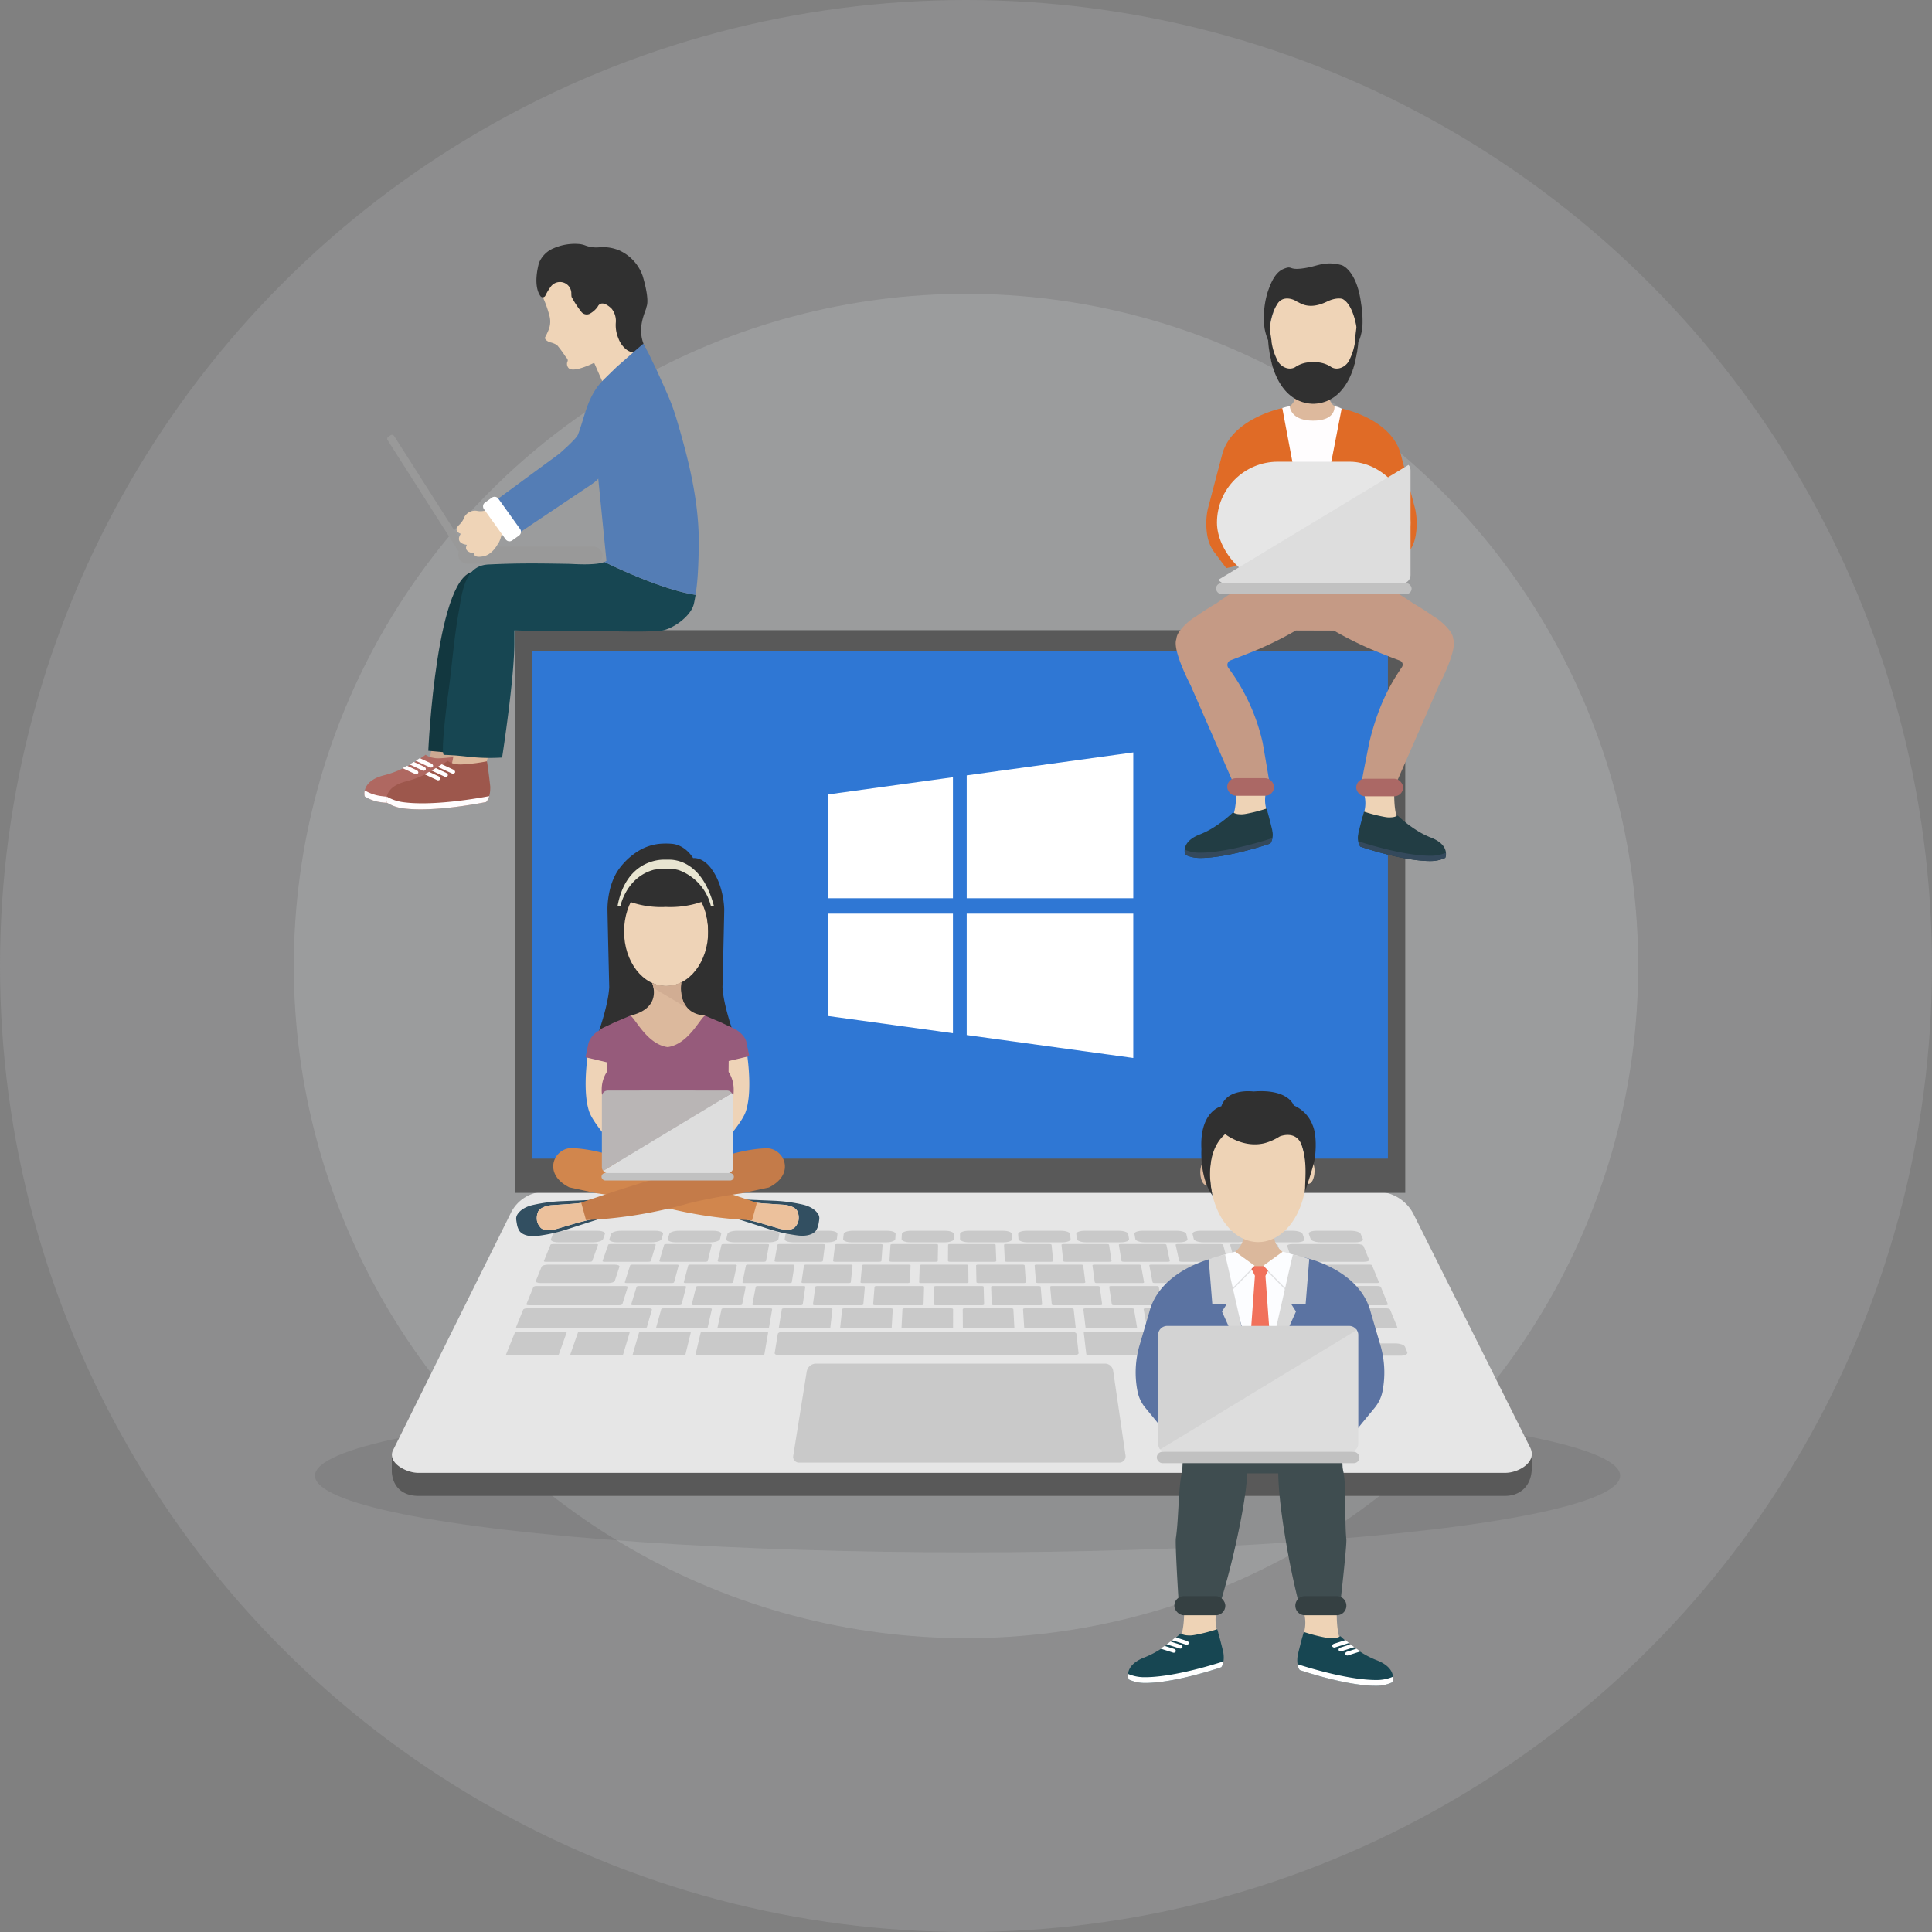 <?xml version="1.0" encoding="UTF-8"?>
<svg xmlns="http://www.w3.org/2000/svg" width="539" height="539">
  <rect width="100%" height="100%" fill="#808080" stroke="none"/>
  <defs>
    <style>.cls-4{fill:#595959}.cls-5{fill:#e6e6e6}.cls-7{fill:#c9c9c9}.cls-8{fill:#efd4b7}.cls-9{fill:#303030}.cls-12{fill:#fffdfe}.cls-14{fill:#999}.cls-15{fill:#dbb89c}.cls-17{fill:#174652}.cls-18{fill:#547db5}.cls-19{fill:#fff}.cls-23{fill:#eed3b6}.cls-24{fill:#223d44}.cls-25{fill:#34495c}.cls-26{fill:#ab6865}.cls-27{fill:#ddd}.cls-28{fill:#c1c1c1}.cls-29{fill:#3f4d50}.cls-30{fill:#fcfdff}.cls-31{fill:#060606;opacity:.11}.cls-32{fill:#f1715b}.cls-34{fill:#d8d8d8}.cls-35{fill:#354042}.cls-38{fill:#324f61}.cls-39{fill:#ecc19c}.cls-40{fill:#eed3b7}.cls-41{fill:#dcb99d}</style>
  </defs>
  <g id="ILL_Win" transform="translate(-663.726 -864.252)">
    <circle id="Ellipse_1742" cx="187.529" cy="187.529" r="187.529" data-name="Ellipse 1742" transform="translate(745.698 946.223)" style="opacity:.204;fill:#d5d7db"></circle>
    <circle id="Ellipse_1743" cx="269.5" cy="269.5" r="269.5" data-name="Ellipse 1743" transform="translate(663.726 864.252)" style="opacity:.152;fill:#d5d7db"></circle>
    <g id="Layer_2" data-name="Layer 2" transform="translate(751.602 1254.551)">
      <ellipse id="Ellipse_1738" cx="182.062" cy="21.393" data-name="Ellipse 1738" rx="182.062" ry="21.393" style="opacity:.08"></ellipse>
    </g>
    <g id="Layer_3" data-name="Layer 3" transform="translate(765.392 932.251)">
      <path id="Path_30641" d="M1265.483 3579.677h-303.37c-3.369 0-6.926-1.7-7.287-6.646v-4.546l33.206-61.36a10.569 10.569 0 0 1 9.467-5.869h232.154c4.332 0 13.885 8.532 15.822 12.407l27.4 55.847v2.005c.062 5.817-3.698 8.162-7.392 8.162z" class="cls-4" data-name="Path 30641" transform="translate(-947.185 -3230.351)"></path>
      <path id="Path_30642" d="M1265.739 3518.762h-303.37c-3.369 0-8.914-2.954-6.831-6.586l32.751-65.967a10.569 10.569 0 0 1 9.467-5.869h232.154a11.435 11.435 0 0 1 10.229 6.323l32.42 64.874c2.272 4.137-3.125 7.225-6.82 7.225z" class="cls-5" data-name="Path 30642" transform="translate(-947.414 -3175.86)"></path>
      <path id="Rectangle_4934" d="M0 0h248.437v156.985H0z" class="cls-4" data-name="Rectangle 4934" transform="translate(41.944 107.814)"></path>
      <path id="Rectangle_4935" d="M0 0h238.849v141.712H0z" data-name="Rectangle 4935" transform="translate(46.693 113.536)" style="fill:#2f77d4"></path>
      <path id="Path_30643" d="M2107.644 3922.682h-89.39a1.612 1.612 0 0 1-1.591-1.866l3.769-23.546a2.619 2.619 0 0 1 2.585-2.2h80.626a2.3 2.3 0 0 1 2.277 1.969l3.455 23.678a1.745 1.745 0 0 1-1.731 1.965z" class="cls-7" data-name="Path 30643" transform="translate(-1897.031 -3582.633)"></path>
      <g id="Group_2778" data-name="Group 2778" transform="translate(39.506 275.366)">
        <path id="Path_30644" d="M1387.382 3546.785h-9.7c-1.353 0-2.286-.4-2.086-.892l.591-1.452c.2-.485 1.441-.876 2.778-.876h9.587c1.337 0 2.282.392 2.11.876l-.515 1.452c-.174.492-1.412.892-2.765.892z" class="cls-7" data-name="Path 30644" transform="translate(-1363.068 -3543.565)"></path>
        <path id="Path_30645" d="M1542.115 3546.785h-9.7c-1.353 0-2.31-.4-2.138-.892l.506-1.452c.169-.485 1.389-.876 2.726-.876h9.587c1.337 0 2.3.392 2.161.876l-.43 1.452c-.145.492-1.36.892-2.712.892z" class="cls-7" data-name="Path 30645" transform="translate(-1501.443 -3543.565)"></path>
        <path id="Path_30646" d="M1696.838 3546.785h-9.7c-1.353 0-2.333-.4-2.191-.892l.42-1.452c.141-.485 1.338-.876 2.675-.876h9.587c1.337 0 2.328.392 2.213.876l-.344 1.452c-.116.492-1.307.892-2.66.892z" class="cls-7" data-name="Path 30646" transform="translate(-1639.809 -3543.565)"></path>
        <path id="Path_30647" d="M1851.552 3546.785h-9.7c-1.352 0-2.357-.4-2.243-.892l.335-1.452c.112-.485 1.286-.876 2.623-.876h9.587c1.337 0 2.351.392 2.265.876l-.259 1.452c-.088.492-1.26.892-2.608.892z" class="cls-7" data-name="Path 30647" transform="translate(-1778.165 -3543.565)"></path>
        <path id="Path_30648" d="M2006.255 3546.785h-9.7c-1.353 0-2.38-.4-2.3-.892l.25-1.452c.083-.485 1.235-.876 2.572-.876h9.587c1.337 0 2.374.392 2.316.876l-.173 1.452c-.055.492-1.199.892-2.552.892z" class="cls-7" data-name="Path 30648" transform="translate(-1916.511 -3543.565)"></path>
        <path id="Path_30649" d="M2160.949 3546.785h-9.7c-1.352 0-2.4-.4-2.348-.892l.164-1.452c.055-.485 1.183-.876 2.52-.876h9.586c1.337 0 2.4.392 2.368.876l-.088 1.452c-.028.492-1.151.892-2.502.892z" class="cls-7" data-name="Path 30649" transform="translate(-2054.849 -3543.565)"></path>
        <path id="Path_30650" d="M2315.635 3546.785h-9.7c-1.353 0-2.427-.4-2.4-.892l.079-1.452c.026-.485 1.132-.876 2.469-.876h9.587c1.337 0 2.42.392 2.419.876v1.452c-.004.492-1.101.892-2.454.892z" class="cls-7" data-name="Path 30650" transform="translate(-2193.177 -3543.565)"></path>
        <path id="Path_30651" d="M2470.253 3546.785h-9.7c-1.353 0-2.451-.4-2.453-.892l-.007-1.452c0-.485 1.079-.876 2.416-.876h9.587c1.337 0 2.443.392 2.471.876l.083 1.452c.03.492-1.044.892-2.397.892z" class="cls-7" data-name="Path 30651" transform="translate(-2331.438 -3543.565)"></path>
        <path id="Path_30652" d="M2624.195 3546.785h-9.7c-1.353 0-2.474-.4-2.506-.892l-.092-1.452c-.031-.485 1.028-.876 2.365-.876h9.587c1.337 0 2.466.392 2.522.876l.168 1.452c.061.492-.991.892-2.344.892z" class="cls-7" data-name="Path 30652" transform="translate(-2469.023 -3543.565)"></path>
        <path id="Path_30653" d="M2778.126 3546.785h-9.7c-1.352 0-2.5-.4-2.558-.892l-.177-1.452c-.059-.485.977-.876 2.314-.876h9.587c1.336 0 2.489.392 2.574.876l.254 1.452c.085.492-.941.892-2.294.892z" class="cls-7" data-name="Path 30653" transform="translate(-2606.596 -3543.565)"></path>
        <path id="Path_30654" d="M2932.048 3546.785h-9.7c-1.353 0-2.522-.4-2.611-.892l-.262-1.452c-.088-.485.925-.876 2.262-.876h9.586c1.337 0 2.513.392 2.626.876l.339 1.452c.112.492-.888.892-2.24.892z" class="cls-7" data-name="Path 30654" transform="translate(-2744.162 -3543.565)"></path>
        <path id="Path_30655" d="M3085.96 3546.785h-9.7c-1.353 0-2.545-.4-2.663-.892l-.349-1.452c-.117-.485.874-.876 2.21-.876h9.587c1.337 0 2.535.392 2.676.876l.425 1.452c.146.492-.833.892-2.186.892z" class="cls-7" data-name="Path 30655" transform="translate(-2881.716 -3543.565)"></path>
        <path id="Path_30656" d="M3239.864 3546.785h-9.7c-1.353 0-2.569-.4-2.715-.892l-.434-1.452c-.145-.485.822-.876 2.159-.876h9.587c1.337 0 2.559.392 2.729.876l.51 1.452c.173.492-.783.892-2.136.892z" class="cls-7" data-name="Path 30656" transform="translate(-3019.264 -3543.565)"></path>
        <path id="Path_30657" d="M3393.759 3546.785h-9.7c-1.353 0-2.592-.4-2.768-.892l-.52-1.452c-.173-.485.771-.876 2.107-.876h9.587c1.337 0 2.582.392 2.78.876l.6 1.452c.198.492-.734.892-2.086.892z" class="cls-7" data-name="Path 30657" transform="translate(-3156.8 -3543.565)"></path>
        <path id="Path_30658" d="M1370.045 3583.68h-12.377c-.308 0-.52-.093-.474-.208l1.835-4.528c.045-.111.327-.2.63-.2h12.161c.3 0 .516.09.476.2l-1.62 4.528c-.039.114-.323.208-.631.208z" class="cls-7" data-name="Path 30658" transform="translate(-1346.624 -3575.034)"></path>
        <path id="Path_30659" d="M1584.318 3638.249h-12.637c-.314 0-.539-.1-.5-.217l1.5-4.718c.037-.115.317-.209.626-.209h12.412c.309 0 .534.094.5.209l-1.281 4.718c-.023.12-.305.217-.62.217z" class="cls-7" data-name="Path 30659" transform="translate(-1538.048 -3623.663)"></path>
        <path id="Path_30660" d="M1601.513 3695.116h-12.907c-.322 0-.551-.1-.513-.226l1.507-4.92c.037-.12.323-.218.638-.218h12.673c.315 0 .546.1.515.218l-1.273 4.92c-.032.125-.319.226-.64.226z" class="cls-7" data-name="Path 30660" transform="translate(-1553.176 -3674.337)"></path>
        <path id="Path_30661" d="M1667.889 3754.43H1654.7c-.328 0-.565-.106-.53-.236l1.421-5.135c.035-.126.325-.228.647-.228h12.945c.322 0 .56.1.531.228l-1.176 5.135c-.03.13-.32.236-.649.236z" class="cls-7" data-name="Path 30661" transform="translate(-1612.286 -3727.185)"></path>
        <path id="Path_30662" d="M1271 3817.091h-13.442c-.357 0-.6-.117-.541-.263l2.471-6.1c.057-.139.386-.252.736-.252h13.155c.35 0 .593.113.543.252l-2.181 6.1c-.053.145-.385.263-.741.263z" class="cls-7" data-name="Path 30662" transform="translate(-1257.007 -3782.333)"></path>
        <path id="Path_30663" d="M1441.118 3817.091h-13.442c-.358 0-.606-.117-.556-.263l2.118-6.1c.048-.139.371-.252.721-.252h13.155c.35 0 .6.113.558.252l-1.827 6.1c-.045.145-.37.263-.727.263z" class="cls-7" data-name="Path 30663" transform="translate(-1409.176 -3782.333)"></path>
        <path id="Path_30664" d="M1606.1 3817.091h-13.442c-.357 0-.613-.117-.571-.263l1.775-6.1c.041-.139.357-.252.707-.252h13.155c.35 0 .606.113.572.252l-1.485 6.1c-.035.145-.354.263-.711.263z" class="cls-7" data-name="Path 30664" transform="translate(-1556.749 -3782.333)"></path>
        <path id="Path_30665" d="M1776.906 3817.091h-17.737c-.408 0-.708-.134-.668-.3l1.412-6.023c.037-.159.391-.288.791-.288h17.358c.4 0 .7.128.674.288l-1.038 6.023c-.03.165-.384.3-.792.3z" class="cls-7" data-name="Path 30665" transform="translate(-1705.614 -3782.333)"></path>
        <path id="Path_30666" d="M2804.728 3817.091h-17.737c-.408 0-.755-.134-.775-.3l-.711-6.023c-.019-.159.29-.288.689-.288h17.358c.4 0 .747.128.775.288l1.085 6.023c.03.165-.276.3-.684.3z" class="cls-7" data-name="Path 30666" transform="translate(-2624.323 -3782.333)"></path>
        <path id="Path_30667" d="M3009.9 3817.091h-13.252c-.355 0-.665-.117-.692-.261l-1.165-6.1c-.026-.138.234-.25.582-.25h12.969c.347 0 .656.112.688.25l1.451 6.1c.034.144-.227.261-.581.261z" class="cls-7" data-name="Path 30667" transform="translate(-2811.538 -3782.333)"></path>
        <path id="Path_30668" d="M2051.034 3817.091h-81.843c-.858 0-1.508-.282-1.451-.63l.877-5.375c.054-.335.78-.606 1.62-.606h80.095c.84 0 1.551.271 1.588.606l.6 5.375c.037.347-.627.63-1.486.63z" class="cls-7" data-name="Path 30668" transform="translate(-1892.79 -3782.333)"></path>
        <path id="Path_30669" d="M1830.207 3754.43h-13.189c-.328 0-.571-.106-.543-.236l1.13-5.135c.028-.126.311-.228.634-.228h12.945c.322 0 .566.1.545.228l-.885 5.135c-.024.13-.308.236-.637.236z" class="cls-7" data-name="Path 30669" transform="translate(-1757.476 -3727.185)"></path>
        <path id="Path_30670" d="M1992.524 3754.43h-13.189c-.328 0-.578-.106-.556-.236l.838-5.135c.021-.126.3-.228.621-.228h12.944c.323 0 .572.1.558.228l-.594 5.135c-.015.13-.294.236-.622.236z" class="cls-7" data-name="Path 30670" transform="translate(-1902.666 -3727.185)"></path>
        <path id="Path_30671" d="M2154.838 3754.43h-13.189c-.328 0-.583-.106-.569-.236l.547-5.135c.013-.126.286-.228.608-.228h12.945c.323 0 .578.1.571.228l-.3 5.135c-.012.13-.284.236-.613.236z" class="cls-7" data-name="Path 30671" transform="translate(-2047.853 -3727.185)"></path>
        <path id="Path_30672" d="M2317.148 3754.43h-13.189c-.328 0-.59-.106-.583-.236l.256-5.135c.006-.126.273-.228.6-.228h12.945c.323 0 .583.1.583.228l-.011 5.135c-.006.13-.272.236-.601.236z" class="cls-7" data-name="Path 30672" transform="translate(-2193.035 -3727.185)"></path>
        <path id="Path_30673" d="M2479.158 3754.43h-13.189c-.328 0-.6-.106-.6-.236l-.035-5.135c0-.126.26-.228.582-.228h12.945c.323 0 .589.1.6.228l.28 5.135c.006.13-.255.236-.583.236z" class="cls-7" data-name="Path 30673" transform="translate(-2337.918 -3727.185)"></path>
        <path id="Path_30674" d="M2638.993 3754.43H2625.8c-.328 0-.6-.106-.61-.236l-.326-5.135c-.008-.126.246-.228.569-.228h12.945c.323 0 .6.1.609.228l.571 5.135c.018.13-.237.236-.565.236z" class="cls-7" data-name="Path 30674" transform="translate(-2480.626 -3727.185)"></path>
        <path id="Path_30675" d="M2798.826 3754.43h-13.189c-.329 0-.607-.106-.623-.236l-.618-5.135c-.015-.126.234-.228.557-.228h12.947c.322 0 .6.1.622.228l.862 5.135c.016.13-.23.236-.558.236z" class="cls-7" data-name="Path 30675" transform="translate(-2623.33 -3727.185)"></path>
        <path id="Path_30676" d="M2958.656 3754.43h-13.189c-.329 0-.614-.106-.637-.236l-.909-5.135c-.022-.126.221-.228.543-.228h12.945c.323 0 .607.1.635.228l1.154 5.135c.03.13-.213.236-.542.236z" class="cls-7" data-name="Path 30676" transform="translate(-2766.034 -3727.185)"></path>
        <path id="Path_30677" d="M3176.066 3844.935h-10.279c-1.307 0-2.473-.431-2.6-.959l-.379-1.541c-.128-.522.815-.945 2.108-.945h10.165c1.292 0 2.464.422 2.618.945l.454 1.541c.153.524-.779.959-2.087.959z" class="cls-7" data-name="Path 30677" transform="translate(-2961.827 -3810.074)"></path>
        <path id="Path_30678" d="M3341.839 3844.935h-10.279c-1.307 0-2.5-.431-2.657-.959l-.467-1.541c-.158-.522.762-.945 2.054-.945h10.165c1.292 0 2.489.422 2.672.945l.542 1.541c.185.524-.723.959-2.03.959z" class="cls-7" data-name="Path 30678" transform="translate(-3109.986 -3810.074)"></path>
        <path id="Path_30679" d="M3330.767 3809.091h-10.151c-1.291 0-2.464-.42-2.62-.936l-.456-1.5c-.154-.509.756-.921 2.033-.921h10.039c1.277 0 2.456.412 2.635.921l.528 1.5c.181.516-.718.936-2.008.936z" class="cls-7" data-name="Path 30679" transform="translate(-3100.239 -3778.086)"></path>
        <path id="Path_30680" d="M3507.6 3844.935h-10.279c-1.307 0-2.521-.431-2.711-.959l-.555-1.541c-.187-.522.708-.945 2-.945h10.165c1.292 0 2.513.422 2.726.945l.629 1.541c.218.524-.665.959-1.975.959z" class="cls-7" data-name="Path 30680" transform="translate(-3258.136 -3810.074)"></path>
        <path id="Path_30681" d="M1761.832 3695.116h-12.907c-.322 0-.557-.1-.526-.226l1.225-4.92c.03-.12.31-.218.626-.218h12.672c.316 0 .552.1.528.218l-.991 4.92c-.025.125-.306.226-.627.226z" class="cls-7" data-name="Path 30681" transform="translate(-1696.579 -3674.337)"></path>
        <path id="Path_30682" d="M1922.148 3695.116h-12.907c-.322 0-.562-.1-.539-.226l.944-4.92c.023-.12.3-.218.613-.218h12.673c.315 0 .557.1.54.218l-.71 4.92c-.017.125-.293.226-.614.226z" class="cls-7" data-name="Path 30682" transform="translate(-1839.979 -3674.337)"></path>
        <path id="Path_30683" d="M2082.461 3695.116h-12.907c-.321 0-.568-.1-.552-.226l.662-4.92c.017-.12.286-.218.6-.218h12.673c.316 0 .563.1.553.218l-.428 4.92c-.01.125-.279.226-.601.226z" class="cls-7" data-name="Path 30683" transform="translate(-1983.376 -3674.337)"></path>
        <path id="Path_30684" d="M2241.792 3695.116h-12.907c-.321 0-.574-.1-.564-.226l.382-4.92c.01-.12.273-.218.589-.218h12.673c.316 0 .569.1.565.218l-.148 4.92c-.005.125-.268.226-.59.226z" class="cls-7" data-name="Path 30684" transform="translate(-2125.895 -3674.337)"></path>
        <path id="Path_30685" d="M2402.1 3695.116h-12.907c-.321 0-.58-.1-.577-.226l.1-4.92c0-.12.26-.218.576-.218h12.672c.316 0 .574.1.577.218l.134 4.92c.004.125-.253.226-.575.226z" class="cls-7" data-name="Path 30685" transform="translate(-2269.287 -3674.337)"></path>
        <path id="Path_30686" d="M2554.112 3695.116h-12.907c-.321 0-.585-.1-.59-.226l-.169-4.92c0-.12.248-.218.564-.218h12.673c.315 0 .579.1.589.218l.4 4.92c.014.125-.238.226-.56.226z" class="cls-7" data-name="Path 30686" transform="translate(-2405.107 -3674.337)"></path>
        <path id="Path_30687" d="M2710.579 3695.116h-12.907c-.321 0-.591-.1-.6-.226l-.448-4.92c-.011-.12.236-.218.551-.218h12.673c.315 0 .585.1.6.218l.682 4.92c.017.125-.23.226-.551.226z" class="cls-7" data-name="Path 30687" transform="translate(-2544.812 -3674.337)"></path>
        <path id="Path_30688" d="M2867.042 3695.116h-12.907c-.321 0-.6-.1-.615-.226l-.727-4.92c-.018-.12.224-.218.54-.218h12.673c.315 0 .59.1.614.218l.961 4.92c.019.125-.217.226-.539.226z" class="cls-7" data-name="Path 30688" transform="translate(-2684.515 -3674.337)"></path>
        <path id="Path_30689" d="M3022.539 3695.116h-12.907c-.322 0-.6-.1-.628-.226l-1-4.92c-.025-.12.211-.218.526-.218h12.67c.315 0 .6.1.626.218l1.238 4.92c.036.125-.203.226-.525.226z" class="cls-7" data-name="Path 30689" transform="translate(-2823.354 -3674.337)"></path>
        <path id="Path_30690" d="M3178.033 3695.116h-12.907c-.321 0-.608-.1-.641-.226l-1.281-4.92c-.031-.12.2-.218.515-.218h12.673c.316 0 .6.1.639.218l1.515 4.92c.038.125-.191.226-.513.226z" class="cls-7" data-name="Path 30690" transform="translate(-2962.191 -3674.337)"></path>
        <path id="Path_30691" d="M3116.922 3754.43h-13.189c-.328 0-.619-.106-.65-.236l-1.2-5.135c-.029-.126.208-.228.531-.228h12.945c.322 0 .612.1.647.228l1.442 5.135c.039.13-.198.236-.526.236z" class="cls-7" data-name="Path 30691" transform="translate(-2907.339 -3727.185)"></path>
        <path id="Path_30692" d="M3351.759 3695.116h-24.923c-.441 0-.843-.139-.9-.31l-1.516-4.755c-.053-.165.255-.3.689-.3h24.47c.433 0 .839.134.906.3l1.943 4.755c.072.171-.228.31-.669.31z" class="cls-7" data-name="Path 30692" transform="translate(-3106.406 -3674.337)"></path>
        <path id="Path_30693" d="M3296.8 3754.43h-34.152c-.52 0-.99-.167-1.049-.374l-1.408-4.865c-.058-.2.309-.361.82-.361h33.519c.51 0 .99.161 1.071.361l1.988 4.865c.087.206-.267.374-.789.374z" class="cls-7" data-name="Path 30693" transform="translate(-3048.95 -3727.185)"></path>
        <path id="Path_30694" d="M1336.791 3695.116H1311.6c-.444 0-.747-.139-.677-.311l1.926-4.752c.067-.166.475-.3.911-.3h24.733c.435 0 .746.135.694.3l-1.5 4.752c-.049.172-.453.311-.896.311z" class="cls-7" data-name="Path 30694" transform="translate(-1305.229 -3674.337)"></path>
        <path id="Path_30695" d="M1319.075 3754.43h-34.649c-.524 0-.88-.168-.8-.376l1.975-4.86c.081-.2.564-.363 1.078-.363h34.007c.514 0 .884.163.827.363l-1.387 4.86c-.055.207-.526.376-1.051.376z" class="cls-7" data-name="Path 30695" transform="translate(-1280.812 -3727.185)"></path>
        <path id="Path_30696" d="M1740.479 3638.249h-12.636c-.315 0-.544-.1-.513-.217l1.236-4.718c.031-.115.306-.209.615-.209h12.412c.309 0 .539.094.515.209l-1.012 4.718c-.027.12-.303.217-.617.217z" class="cls-7" data-name="Path 30696" transform="translate(-1677.73 -3623.663)"></path>
        <path id="Path_30697" d="M1895.677 3638.249h-12.636c-.315 0-.55-.1-.525-.217l.969-4.718c.024-.115.294-.209.6-.209h12.415c.309 0 .545.094.526.209l-.745 4.718c-.019.12-.289.217-.604.217z" class="cls-7" data-name="Path 30697" transform="translate(-1816.553 -3623.663)"></path>
        <path id="Path_30698" d="M2051.834 3638.249H2039.2c-.314 0-.555-.1-.537-.217l.7-4.718c.017-.115.282-.209.59-.209h12.412c.309 0 .55.094.538.209l-.476 4.718c-.013.12-.278.217-.593.217z" class="cls-7" data-name="Path 30698" transform="translate(-1956.233 -3623.663)"></path>
        <path id="Path_30699" d="M2207.99 3638.249h-12.636c-.315 0-.561-.1-.55-.217l.432-4.718c.01-.115.27-.209.579-.209h12.412c.309 0 .555.094.55.209l-.207 4.718c-.006.12-.27.217-.58.217z" class="cls-7" data-name="Path 30699" transform="translate(-2095.911 -3623.663)"></path>
        <path id="Path_30700" d="M2363.181 3638.249h-12.636c-.315 0-.567-.1-.562-.217l.165-4.718c0-.115.258-.209.567-.209h12.411c.31 0 .561.094.563.209l.06 4.718c.001.12-.249.217-.568.217z" class="cls-7" data-name="Path 30700" transform="translate(-2234.728 -3623.663)"></path>
        <path id="Path_30701" d="M2514.039 3638.249H2501.4c-.315 0-.572-.1-.574-.217l-.1-4.718c0-.115.246-.209.555-.209h12.419c.309 0 .566.094.574.209l.321 4.718c.005.12-.242.217-.556.217z" class="cls-7" data-name="Path 30701" transform="translate(-2369.58 -3623.663)"></path>
        <path id="Path_30702" d="M2669.17 3638.249h-12.637c-.314 0-.577-.1-.586-.217l-.366-4.718c-.009-.115.234-.209.543-.209h12.412c.309 0 .571.094.586.209l.591 4.718c.014.12-.229.217-.543.217z" class="cls-7" data-name="Path 30702" transform="translate(-2508.1 -3623.663)"></path>
        <path id="Path_30703" d="M2822.405 3638.249h-12.636c-.315 0-.583-.1-.6-.217l-.634-4.718c-.016-.115.223-.209.531-.209h12.412c.31 0 .577.094.6.209l.859 4.718c.021.12-.217.217-.532.217z" class="cls-7" data-name="Path 30703" transform="translate(-2644.926 -3623.663)"></path>
        <path id="Path_30704" d="M2973.117 3638.249h-12.637c-.315 0-.588-.1-.611-.217l-.9-4.718c-.022-.115.211-.209.52-.209h12.411c.309 0 .582.094.609.209l1.122 4.718c.032.12-.2.217-.514.217z" class="cls-7" data-name="Path 30704" transform="translate(-2779.497 -3623.663)"></path>
        <path id="Path_30705" d="M3130.133 3638.249H3117.5c-.314 0-.594-.1-.624-.217l-1.171-4.718c-.028-.115.2-.209.508-.209h12.411c.309 0 .588.094.622.209l1.4 4.718c.028.12-.199.217-.513.217z" class="cls-7" data-name="Path 30705" transform="translate(-2919.698 -3623.663)"></path>
        <path id="Path_30706" d="M3280.208 3638.249h-12.636c-.315 0-.6-.1-.635-.217l-1.434-4.718c-.035-.115.187-.209.5-.209h12.412c.309 0 .593.094.633.209l1.658 4.718c.038.12-.183.217-.498.217z" class="cls-7" data-name="Path 30706" transform="translate(-3053.701 -3623.663)"></path>
        <path id="Path_30707" d="M3434.7 3638.249h-12.636c-.315 0-.6-.1-.648-.217l-1.7-4.718c-.042-.115.175-.209.484-.209h12.412c.309 0 .6.094.645.209l1.928 4.718c.042.12-.173.217-.485.217z" class="cls-7" data-name="Path 30707" transform="translate(-3191.646 -3623.663)"></path>
        <path id="Path_30708" d="M1525.2 3583.68h-12.377c-.308 0-.526-.093-.486-.208l1.574-4.528c.038-.111.315-.2.618-.2h12.162c.3 0 .521.09.488.2l-1.358 4.528c-.035.114-.313.208-.621.208z" class="cls-7" data-name="Path 30708" transform="translate(-1485.408 -3575.034)"></path>
        <path id="Path_30709" d="M1675.652 3583.68h-12.377c-.308 0-.531-.093-.5-.208l1.32-4.528c.032-.111.3-.2.607-.2h12.161c.3 0 .527.09.5.2l-1.1 4.528c-.03.114-.303.208-.611.208z" class="cls-7" data-name="Path 30709" transform="translate(-1619.985 -3575.034)"></path>
        <path id="Path_30710" d="M1829.862 3583.68h-12.377c-.308 0-.536-.093-.51-.208l1.061-4.528c.026-.111.292-.2.6-.2h12.161c.3 0 .532.09.511.2l-.845 4.528c-.026.114-.293.208-.601.208z" class="cls-7" data-name="Path 30710" transform="translate(-1757.924 -3575.034)"></path>
        <path id="Path_30711" d="M1980.229 3583.68h-12.377c-.308 0-.541-.093-.521-.208l.806-4.528c.02-.111.281-.2.584-.2h12.161c.3 0 .537.09.522.2l-.591 4.528c-.013.114-.275.208-.584.208z" class="cls-7" data-name="Path 30711" transform="translate(-1892.426 -3575.034)"></path>
        <path id="Path_30712" d="M2135.3 3583.68h-12.38c-.308 0-.547-.093-.533-.208l.545-4.528c.014-.111.27-.2.573-.2h12.162c.3 0 .542.09.533.2l-.33 4.528c-.007.114-.264.208-.57.208z" class="cls-7" data-name="Path 30712" transform="translate(-2031.132 -3575.034)"></path>
        <path id="Path_30713" d="M2284.33 3583.68h-12.377c-.308 0-.552-.093-.545-.208l.294-4.528c.007-.111.258-.2.561-.2h12.162c.3 0 .547.09.545.2l-.078 4.528c-.002.114-.254.208-.562.208z" class="cls-7" data-name="Path 30713" transform="translate(-2164.438 -3575.034)"></path>
        <path id="Path_30714" d="M2439.159 3583.68h-12.377c-.308 0-.557-.093-.557-.208l.034-4.528c0-.111.247-.2.55-.2h12.162c.3 0 .552.09.556.2l.183 4.528c.004.114-.243.208-.551.208z" class="cls-7" data-name="Path 30714" transform="translate(-2302.93 -3575.034)"></path>
        <path id="Path_30715" d="M2587.729 3583.68h-12.377c-.308 0-.562-.093-.568-.208l-.22-4.528c0-.111.236-.2.539-.2h12.162c.3 0 .557.09.567.2l.436 4.528c.01.114-.231.208-.539.208z" class="cls-7" data-name="Path 30715" transform="translate(-2435.625 -3575.034)"></path>
        <path id="Path_30716" d="M2740.031 3583.68h-12.377c-.308 0-.568-.093-.58-.208l-.481-4.528c-.012-.111.225-.2.527-.2h12.161c.3 0 .563.09.579.2l.7 4.528c.014.114-.222.208-.529.208z" class="cls-7" data-name="Path 30716" transform="translate(-2571.623 -3575.034)"></path>
        <path id="Path_30717" d="M2892.021 3583.68h-12.377c-.308 0-.573-.093-.592-.208l-.741-4.528c-.018-.111.213-.2.516-.2h12.161c.3 0 .567.09.591.2l.956 4.528c.024.114-.206.208-.514.208z" class="cls-7" data-name="Path 30717" transform="translate(-2707.342 -3575.034)"></path>
        <path id="Path_30718" d="M3042.465 3583.68h-12.377c-.308 0-.579-.093-.6-.208l-1-4.528c-.025-.111.2-.2.5-.2h12.162c.3 0 .573.09.6.2l1.213 4.528c.037.114-.19.208-.498.208z" class="cls-7" data-name="Path 30718" transform="translate(-2841.68 -3575.034)"></path>
        <path id="Path_30719" d="M3187.038 3583.68h-12.377c-.308 0-.584-.093-.615-.208l-1.245-4.528c-.031-.111.19-.2.493-.2h12.162c.3 0 .577.09.613.2l1.461 4.528c.036.114-.184.208-.492.208z" class="cls-7" data-name="Path 30719" transform="translate(-2970.776 -3575.034)"></path>
        <path id="Path_30720" d="M3345.24 3583.68h-18.512c-.856 0-1.635-.258-1.741-.576l-1.261-3.8c-.1-.308.5-.558 1.338-.558h18.19c.841 0 1.625.25 1.751.558l1.551 3.8c.129.317-.456.576-1.316.576z" class="cls-7" data-name="Path 30720" transform="translate(-3105.778 -3575.034)"></path>
        <path id="Path_30721" d="M1356.006 3638.249h-18.9c-.874 0-1.474-.269-1.339-.6l1.606-3.961c.13-.322.932-.582 1.79-.582h18.564c.859 0 1.469.26 1.363.582l-1.3 3.961c-.112.331-.909.6-1.784.6z" class="cls-7" data-name="Path 30721" transform="translate(-1327.445 -3623.663)"></path>
      </g>
      <path id="Path_30722" d="M1353.509 966.024a19.2 19.2 0 0 0 .907-1.925 6.155 6.155 0 0 0 .247-4.015 32.055 32.055 0 0 0-1.826-5.151 18.258 18.258 0 0 1 .662-8.189s9-11.208 19.712-2.5c0 0 10.414 8.183 2.337 20.963l-.9.907 5.184-.465 1.634 3.74-11.256 10.855-3.062-7.01s-6.025 3.071-7.229 1.355a1.715 1.715 0 0 1-.134-1.888s-.015-.2-.05-.515a6.705 6.705 0 0 1-.69-.849 29.071 29.071 0 0 0-2.257-3.041 5.987 5.987 0 0 0-1.853-.76c-.735-.217-1.802-.836-1.426-1.512z" class="cls-8" data-name="Path 30722" transform="translate(-1303.051 -940.017)"></path>
      <path id="Path_30723" d="M1339.924 946.734a.808.808 0 0 1-1.388.109c-.589-.843-1.92-3.316-.42-9.16a7.428 7.428 0 0 1 4.124-4.173 14.747 14.747 0 0 1 7.427-1.144 7.315 7.315 0 0 1 1.565.432 8.8 8.8 0 0 0 3.819.443 11.8 11.8 0 0 1 5.554.9 12.286 12.286 0 0 1 6.424 6.967s2.037 6.408 1.124 8.713a.6.6 0 0 0-.043.182c-.056.933-3.1 5.964-.279 11.322.092.176-.073.389-.236.5a4.24 4.24 0 0 1-4.945.042 6.987 6.987 0 0 1-2.353-3.228 9.375 9.375 0 0 1-.721-4.361 5.458 5.458 0 0 0-1.144-3.876.497.497 0 0 0-.038-.042c-.254-.258-2.765-2.726-3.877-.539a.559.559 0 0 1-.043.071 6.537 6.537 0 0 1-2.2 1.912 1.908 1.908 0 0 1-2.394-.66 26.818 26.818 0 0 1-2.651-4.08 8.205 8.205 0 0 1-.062-1.154 3.178 3.178 0 0 0-5.692-1.739 15.647 15.647 0 0 0-1.551 2.563z" class="cls-9" data-name="Path 30723" transform="translate(-1289.441 -932.252)"></path>
      <path id="Path_30724" d="M1044.349 2241.14s-.444 6.149-2.26 9.173l11.323.3s-1.335-3.545 1.048-8.19z" data-name="Path 30724" transform="translate(-1025.246 -2103.116)" style="fill:#cca992"></path>
      <path id="Path_30725" d="M901.321 2284.989a4.441 4.441 0 0 1-1.869-.811c-.372.271-.826.588-1.341.933a.509.509 0 0 1-.069.047 46.14 46.14 0 0 1-1.135.731c-.014.01-.027.014-.041.025-.153.1-.311.193-.476.294a.983.983 0 0 0-.1.061c-.351.212-.721.427-1.1.635l-.245.134c-.143.08-.293.158-.442.237-.109.06-.218.119-.333.177-.311.162-.631.329-.959.475-.156.084-.324.16-.485.236a26.471 26.471 0 0 1-4 1.506c-.242.071-.484.143-.737.2-4.851 1.187-5.589 3.715-5.614 5.052a3.137 3.137 0 0 0 .1.892 10.972 10.972 0 0 0 4.187 1.562c8.93 1.331 23.513-1.714 23.513-1.714s1.153-1.068 1.164-3.862v-.4c0-.189-.624-5.559-.934-7.1a47.917 47.917 0 0 1-6.514.841c-.3.024-.582.034-.833.035-.169 0-.332 0-.481-.008a4.989 4.989 0 0 1-.791-.089h-.024l-.092-.013a.053.053 0 0 0-.03-.011z" data-name="Path 30725" transform="translate(-882.367 -2141.616)" style="fill:#af6861"></path>
      <path id="Path_30726" d="M886.71 2379.189a12.131 12.131 0 0 1-4.249-1.522 4.1 4.1 0 0 0-.093.783 3.124 3.124 0 0 0 .1.892 11.07 11.07 0 0 0 4.2 1.565c8.927 1.327 23.513-1.718 23.513-1.718a3.842 3.842 0 0 0 .858-1.637c-3.792.717-16.216 2.848-24.329 1.637z" class="cls-12" data-name="Path 30726" transform="translate(-882.367 -2225.144)"></path>
      <path id="Path_30727" d="M1022.948 2295.542a.7.7 0 0 1-.943.188l-3.859-1.79c.407-.254.787-.5 1.135-.731l3.2 1.487c.388.182.603.558.467.846z" class="cls-12" data-name="Path 30727" transform="translate(-1003.828 -2149.695)"></path>
      <path id="Path_30728" d="M1006.32 2305.329a.692.692 0 0 1-.943.195l-3.559-1.659c.381-.208.752-.424 1.1-.635a.971.971 0 0 1 .1-.061l2.83 1.322c.399.181.608.557.472.838z" class="cls-12" data-name="Path 30728" transform="translate(-989.222 -2158.603)"></path>
      <path id="Path_30729" d="M987.421 2315.347a.691.691 0 0 1-.944.2l-3.435-1.6c.329-.146.648-.313.959-.475.116-.058.224-.117.333-.177l2.632 1.223c.388.173.596.548.455.829z" class="cls-12" data-name="Path 30729" transform="translate(-972.426 -2167.655)"></path>
      <path id="Path_30730" d="m1056.417 1849.767-5.058-.455s2.274-50.985 13.414-50.019c7.5.65.568 23.767.568 23.767z" data-name="Path 30730" transform="translate(-1033.539 -1707.851)" style="fill:#12373f"></path>
      <rect id="Rectangle_4936" width="40.256" height="4.75" class="cls-14" data-name="Rectangle 4936" rx="2.375" transform="rotate(180 33.214 44.628)"></rect>
      <path id="Path_30731" d="m944.633 1438.152 20.878 32.741a.712.712 0 0 1-.218.983l-.612.39a.712.712 0 0 1-.983-.218l-20.878-32.741a.712.712 0 0 1 .218-.984l.612-.39a.712.712 0 0 1 .983.219z" class="cls-14" data-name="Path 30731" transform="translate(-936.345 -1384.51)"></path>
      <path id="Path_30732" d="M1102.563 2257.311s-.444 6.149-2.26 9.173l11.323.3s-1.335-3.546 1.048-8.19z" class="cls-15" data-name="Path 30732" transform="translate(-1077.322 -2117.582)"></path>
      <path id="Path_30733" d="M959.535 2301.16a4.442 4.442 0 0 1-1.87-.81c-.372.271-.826.588-1.34.933a.544.544 0 0 1-.069.047 46.14 46.14 0 0 1-1.135.731c-.014.01-.027.015-.041.025-.153.1-.311.193-.476.294a.951.951 0 0 0-.1.061c-.351.212-.721.428-1.1.636l-.245.134c-.143.08-.293.158-.442.237-.109.06-.218.119-.333.177-.312.162-.631.329-.96.475-.156.084-.324.16-.485.237a26.486 26.486 0 0 1-4 1.506c-.242.072-.484.142-.737.2-4.851 1.187-5.589 3.715-5.614 5.052a3.13 3.13 0 0 0 .1.892 10.971 10.971 0 0 0 4.187 1.563c8.93 1.331 23.513-1.714 23.513-1.714s1.153-1.068 1.164-3.862v-.4c0-.188-.624-5.559-.933-7.1a47.978 47.978 0 0 1-6.514.84c-.3.024-.582.034-.833.035-.169 0-.332 0-.482-.008a5.1 5.1 0 0 1-.79-.089h-.024l-.092-.014a.051.051 0 0 0-.03-.011z" data-name="Path 30733" transform="translate(-934.443 -2156.083)" style="fill:#9d574c"></path>
      <path id="Path_30734" d="M944.924 2395.36a12.127 12.127 0 0 1-4.249-1.521 4.1 4.1 0 0 0-.093.782 3.13 3.13 0 0 0 .1.892 11.073 11.073 0 0 0 4.2 1.565c8.927 1.327 23.513-1.718 23.513-1.718a3.843 3.843 0 0 0 .858-1.637c-3.792.716-16.216 2.844-24.329 1.637z" class="cls-12" data-name="Path 30734" transform="translate(-934.442 -2239.609)"></path>
      <path id="Path_30735" d="M1081.162 2311.712a.7.7 0 0 1-.943.188l-3.859-1.79c.407-.255.787-.5 1.134-.731l3.2 1.487c.389.182.606.558.468.846z" class="cls-12" data-name="Path 30735" transform="translate(-1055.903 -2164.16)"></path>
      <path id="Path_30736" d="M1064.533 2321.5a.693.693 0 0 1-.944.2l-3.559-1.659c.382-.208.752-.423 1.1-.635a1.029 1.029 0 0 1 .1-.061l2.83 1.322c.4.175.609.551.473.833z" class="cls-12" data-name="Path 30736" transform="translate(-1041.296 -2173.068)"></path>
      <path id="Path_30737" d="M1045.635 2331.517a.69.69 0 0 1-.944.2l-3.435-1.6c.329-.146.648-.313.959-.475.116-.058.224-.117.333-.177l2.632 1.223c.388.173.596.548.455.829z" class="cls-12" data-name="Path 30737" transform="translate(-1024.501 -2182.119)"></path>
      <path id="Path_30738" d="M1094.623 1786.911c.951-6.309 2.291-11.752 8.084-12.021 8.26-.383 13.294-.326 22.508-.17.911.015 7.4.512 9.839-.528 13.455 6.461 21.31 8.537 25.428 9.165a38.72 38.72 0 0 1-.481 2.531c-.784 3.446-6.119 7.343-9.726 7.556-6.143.363-13.936 0-20.032 0-7.154.032-16.061 0-20.327-.17v3.472c.015 9.619-3.241 31.01-3.415 32.007-7.8.426-9.762-.575-16.214-.746-1.038-.027.91-15.257 1.023-16.029 1.252-8.526 1.649-16.256 3.313-25.067z" class="cls-17" data-name="Path 30738" transform="translate(-1068.091 -1685.409)"></path>
      <path id="Path_30739" d="M1433.209 1208.04c.624-.757.624-.757 4.779-4.795 3.134-2.725 5.081-4.5 7.43-6.468 2.188 3.95 1.581 3.059 3.55 6.993 3.714 8.259 4.4 9.464 6.309 16.029 3.234 11.153 5.819 22.18 5.6 33.791-.048 2.494-.108 5.2-.3 7.9a61.706 61.706 0 0 1-.587 5.342c-4.118-.629-11.974-2.7-25.428-9.165a2.3 2.3 0 0 0 .563-.325l-2.813-28.221c-.842 1.062-1.944 2.326-3.107 3.643l-4.406-6.19c4.044-5.363 3.587-12.679 8.41-18.534z" class="cls-18" data-name="Path 30739" transform="translate(-1367.601 -1168.882)"></path>
      <g id="Group_2779" data-name="Group 2779" transform="translate(25.713 70.964)">
        <path id="Path_30740" d="m1217.187 1609.592-3.033 3.105-4.3-4.124 3.195-3.369z" class="cls-8" data-name="Path 30740" transform="translate(-1201.036 -1605.205)"></path>
        <path id="Path_30741" d="m1135.684 1630.885 3.665 4.664s-.662 4.37-1.632 5.393c0 0-1.595 3.234-4.329 3.519 0 0-2.507.487-2.2-.85 0 0-3.242-.238-2.115-2.408 0 0-3.494-.278-1.705-3.073 0 0-2.455-.738-.237-2.659a6.274 6.274 0 0 0 1.293-2.106 3.381 3.381 0 0 1 3.359-1.652 4.725 4.725 0 0 0 3.901-.828z" class="cls-8" data-name="Path 30741" transform="translate(-1126.202 -1628.177)"></path>
      </g>
      <path id="Path_30742" d="m1211.629 1417.662 19.547-14.363s4.633-3.9 5.938-6.113c2.453-4.166 1.9-2.833 1.946-3.933l6.437 3.5c-.351 2.881-.759 5.976-.866 8.229-.2 4.194-4.268 6.727-4.268 6.727l-22.518 15.088z" class="cls-18" data-name="Path 30742" transform="translate(-1176.908 -1344.64)"></path>
      <path id="Path_30743" d="m1200.516 1602.215 6.064 8.451a1.309 1.309 0 0 1-.3 1.821l-1.91 1.37a1.308 1.308 0 0 1-1.821-.3l-6.064-8.451a1.309 1.309 0 0 1 .3-1.821l1.91-1.371a1.309 1.309 0 0 1 1.821.301z" class="cls-19" data-name="Path 30743" transform="translate(-1163.144 -1531.081)"></path>
      <path id="Path_30744" d="M3106.184 1829.391a4.13 4.13 0 0 0-.681-1.889l.041-.085-.186-.142a16.234 16.234 0 0 0-4.758-4.275 64.651 64.651 0 0 0-5.567-3.556c-3.746-2.668-12.362-7.6-12.362-7.6h-31.429s-7.436 4.929-11.181 7.6a64.632 64.632 0 0 0-5.561 3.556 16.233 16.233 0 0 0-4.754 4.277l-.185.142.041.085a4.122 4.122 0 0 0-.681 1.889c-1.177 3.115 3.946 12.808 3.946 12.808l13.518 30.913c8.2 1.246 8.791-1.854 8.791-1.854-.208-1.766-2.168-12.97-2.168-12.97a55.547 55.547 0 0 0-9.593-20.9 1.376 1.376 0 0 1 .64-2.082c1.6-.6 3.282-1.252 4.926-1.917a95.927 95.927 0 0 0 13.313-6.42l10.572.033c0 .044.043.07.134.08a96.844 96.844 0 0 0 13.126 6.308c1.723.7 3.486 1.377 5.155 2a1.206 1.206 0 0 1 .58 1.8c-2.031 3.06-6.226 9.089-9.074 20.9 0 0-2.277 11.253-2.484 13.018 0 0 .215 3.249 8.42 2l13.518-30.913s5.12-9.691 3.943-12.806z" data-name="Path 30744" transform="translate(-2802.406 -1719.092)" style="fill:#c59a85"></path>
      <path id="Path_30745" d="m3277.508 1339.291-6.341-2.341c-4.748-1.563-3.726-4.295-3.726-4.295h-9.84s1.022 2.732-3.726 4.295l-6.341 2.343 14.988 1.8z" data-name="Path 30745" transform="translate(-2998.123 -1290.432)" style="fill:#ddb99d"></path>
      <path id="Path_30746" d="M3307.606 1362.694h.032l2.774 14.319.02.1 2.243 11.582.788 18.734h4.87l1.121-18.038 2.37-12.234 2.774-14.337a7.081 7.081 0 0 0-2.135-.757s.536 3.869-5.545 4.024c-6.833.175-6.921-4.024-6.921-4.024a13.965 13.965 0 0 0-2.423.633h.032z" class="cls-12" data-name="Path 30746" transform="translate(-3051.833 -1316.737)"></path>
      <path id="Path_30747" d="m3168.006 1395.239-3.973-15.074c-2.549-10.177-16.533-12.947-16.533-12.947l-8.42 43.26-8.147-43.375s-14.257 2.885-16.806 13.062l-3.973 15.074a19.441 19.441 0 0 0-.163 7.305 10.957 10.957 0 0 0 2.07 4.9l3.232 4.3 6.839-1.495-4.146-7.074a17.635 17.635 0 0 1 .608-4.545l3.535-8.54 1.378 13.651.6 10.312h29.936l.605-10.312 1.378-13.651 3.535 8.54a17.631 17.631 0 0 1 .608 4.545l-4.146 7.074 6.839 1.495 3.232-4.3a10.957 10.957 0 0 0 2.07-4.9 19.45 19.45 0 0 0-.158-7.305z" data-name="Path 30747" transform="translate(-2874.857 -1321.247)" style="fill:#e06b26"></path>
      <ellipse id="Ellipse_1739" cx="12.403" cy="17.703" class="cls-8" data-name="Ellipse 1739" rx="12.403" ry="17.703" transform="translate(252.329 9.233)"></ellipse>
      <path id="Path_30748" d="M3262.362 1002.369a24.222 24.222 0 0 1 .917-10.142c.848-2.419 1.994-5.333 4.359-6.323 2.932-1.227.894.77 7.009-.437 2.614-.516 5.045-1.827 9.276-.624 0 0 4.158 1.27 5.39 10.714 0 .014 0 .027.006.041a29.944 29.944 0 0 1 .353 6.562c-.034.61-.627 3.552-1.119 3.914-.76.559-.77-.109-.84-.141-.253-.114.331-3.579.293-3.855-.219-1.582-1.339-6.583-3.921-7.832-.015-.007-1.62-.545-4.279.748-5.132 2.495-7.538.3-8.2.114-.045-.013-.823-.47-.865-.49-.5-.243-3.448-1.458-4.915 1.256a.82.82 0 0 1-.052.085c-.195.275-1.5 2.153-1.98 6.432-.028.255.567 3.337.5 3.646 0 0-.755.375-.873-.109a16.519 16.519 0 0 1-1.059-3.559z" class="cls-9" data-name="Path 30748" transform="translate(-3011.249 -978.856)"></path>
      <path id="Path_30749" d="M3297.683 1187.781a16.534 16.534 0 0 1-1.165 4.457c-.157.351-.3.676-.438.977-.864 1.9-3.165 3.084-5 2.081a7.906 7.906 0 0 0-3.875-1.38l-1.223.015-1.223-.015a7.9 7.9 0 0 0-3.875 1.38c-1.831 1-4.132-.18-5-2.081-.136-.3-.281-.626-.438-.977a16.516 16.516 0 0 1-1.165-4.457h-.9a30.848 30.848 0 0 0 .663 4.829s1.746 12.211 11.427 12.867c0 0 .171.02.472.022h.063c.3 0 .472-.022.472-.022 9.68-.657 11.427-12.867 11.427-12.867a30.79 30.79 0 0 0 .663-4.829z" class="cls-9" data-name="Path 30749" transform="translate(-3021.257 -1160.835)"></path>
      <path id="Path_30750" d="M3532.577 2378.41s-.288 5.313.938 8.1l-9.727-.973a9.279 9.279 0 0 0-.007-7.126z" class="cls-23" data-name="Path 30750" transform="translate(-3245.241 -2225.911)"></path>
      <path id="Path_30751" d="M3180.593 2370.239s.288 5.313-.938 8.1l9.727-.974a9.278 9.278 0 0 1 .007-7.125z" class="cls-23" data-name="Path 30751" transform="translate(-2937.404 -2218.602)"></path>
      <path id="Path_30752" d="M3067.578 2428.118a3.829 3.829 0 0 1-1.689-.491c-.289.273-.643.594-1.046.945a.5.5 0 0 1-.054.048c-.272.235-.571.487-.892.75-.011.01-.022.015-.032.026-.12.1-.245.2-.375.3a.8.8 0 0 0-.081.064c-.278.219-.571.445-.875.664l-.2.141a14.57 14.57 0 0 1-.353.251c-.087.063-.173.125-.266.188-.25.172-.5.35-.77.511-.125.09-.26.172-.39.256a22.833 22.833 0 0 1-3.262 1.724c-.2.088-.4.175-.609.251-4.024 1.544-4.381 3.788-4.257 4.936a2.7 2.7 0 0 0 .179.753 9.474 9.474 0 0 0 3.754.882c7.791.169 19.945-4.023 19.945-4.023a4.637 4.637 0 0 0 .577-3.433 9.437 9.437 0 0 0-.048-.344c-.023-.161-1.138-4.691-1.571-5.98a41.262 41.262 0 0 1-5.485 1.427 9.885 9.885 0 0 1-.709.121c-.145.019-.285.032-.413.045a4.29 4.29 0 0 1-.687.01h-.1a.049.049 0 0 0-.027-.006z" class="cls-24" data-name="Path 30752" transform="translate(-2823.578 -2268.964)"></path>
      <path id="Path_30753" d="M3056.234 2508.91a10.462 10.462 0 0 1-3.8-.841 3.572 3.572 0 0 0 .005.68 2.709 2.709 0 0 0 .179.753 9.551 9.551 0 0 0 3.766.883c7.787.167 19.944-4.026 19.944-4.026a3.327 3.327 0 0 0 .557-1.5c-3.168 1.031-13.573 4.203-20.651 4.051z" class="cls-25" data-name="Path 30753" transform="translate(-2823.583 -2339.031)"></path>
      <path id="Path_30754" d="M3520.444 2436.288a3.832 3.832 0 0 0 1.689-.491c.289.273.643.593 1.046.945a.425.425 0 0 0 .055.048c.271.235.571.488.891.75.011.01.022.015.032.026.12.1.245.2.375.3a.817.817 0 0 1 .081.063c.277.219.571.445.875.664l.2.141c.114.084.233.168.353.251.087.063.173.125.266.188.249.172.5.35.77.511.125.089.26.172.39.255a22.884 22.884 0 0 0 3.262 1.724c.2.088.4.175.609.251 4.024 1.543 4.381 3.788 4.258 4.936a2.718 2.718 0 0 1-.179.753 9.472 9.472 0 0 1-3.755.882c-7.79.169-19.945-4.023-19.945-4.023a4.636 4.636 0 0 1-.577-3.433c.014-.113.028-.226.047-.344.024-.161 1.138-4.692 1.571-5.98a41.347 41.347 0 0 0 5.485 1.427c.259.054.495.092.71.121.144.019.284.032.413.046a4.322 4.322 0 0 0 .687.01h.1a.045.045 0 0 1 .026-.006z" class="cls-24" data-name="Path 30754" transform="translate(-3233.875 -2276.272)"></path>
      <path id="Path_30755" d="M3532.381 2517.08a10.461 10.461 0 0 0 3.8-.841 3.578 3.578 0 0 1-.005.681 2.711 2.711 0 0 1-.179.753 9.56 9.56 0 0 1-3.766.883c-7.788.166-19.945-4.026-19.945-4.026a3.316 3.316 0 0 1-.557-1.5c3.171 1.03 13.571 4.201 20.652 4.05z" class="cls-25" data-name="Path 30755" transform="translate(-3234.464 -2346.339)"></path>
      <rect id="Rectangle_4938" width="13.077" height="4.907" class="cls-26" data-name="Rectangle 4938" rx="2.454" transform="translate(240.701 149.103)"></rect>
      <rect id="Rectangle_4939" width="13.077" height="4.907" class="cls-26" data-name="Rectangle 4939" rx="2.454" transform="rotate(180 144.888 77.077)"></rect>
      <rect id="Rectangle_4940" width="53.992" height="33.975" class="cls-5" data-name="Rectangle 4940" rx="16.987" transform="translate(237.847 60.812)"></rect>
      <g id="Group_2781" data-name="Group 2781" transform="translate(238.282 61.704)">
        <g id="Group_2780" data-name="Group 2780">
          <path id="Path_30756" d="M3142.01 1549.41a2.437 2.437 0 0 0 2.031 1.106h49.132a2.427 2.427 0 0 0 2.405-2.45v-29.114a2.4 2.4 0 0 0-.557-1.558z" class="cls-27" data-name="Path 30756" transform="translate(-3142.01 -1517.394)"></path>
        </g>
      </g>
      <rect id="Rectangle_4941" width="54.565" height="3.067" class="cls-28" data-name="Rectangle 4941" rx="1.533" transform="translate(237.588 94.684)"></rect>
      <g id="windows-logo-silhouette" transform="translate(129.25 141.916)">
        <g id="Group_6794" data-name="Group 6794">
          <path id="Path_47231" d="m0 279.214 34.941 4.816v-33.353H0z" class="cls-19" data-name="Path 47231" transform="translate(0 -205.694)"></path>
          <path id="Path_47232" d="M0 72.306h34.941V38.544L0 43.36z" class="cls-19" data-name="Path 47232" transform="translate(0 -31.627)"></path>
          <path id="Path_47233" d="m216.129 284.54 46.468 6.4v-40.265h-46.468z" class="cls-19" data-name="Path 47233" transform="translate(-177.346 -205.692)"></path>
          <path id="Path_47234" d="M216.132 6.4v34.279H262.6V0z" class="cls-19" data-name="Path 47234" transform="translate(-177.348)"></path>
        </g>
      </g>
    </g>
    <g id="Layer_5" data-name="Layer 5" transform="translate(807.729 1099.59)">
      <g id="Group_2798" data-name="Group 2798" transform="translate(170.694 69.077)">
        <path id="Path_30793" d="M3091.04 4131.883s-4.237-2.664-5.861-2.664h-32.809c-1.624 0-5.861 2.664-5.861 2.664 0 1.624-.557 3.241 1.067 3.241h42.4c1.624 0 1.064-1.618 1.064-3.241z" class="cls-29" data-name="Path 30793" transform="translate(-3031.247 -4028.51)"></path>
        <path id="Path_30794" d="m3160.5 3571.816-5.036-4.312c-4.2-1.949-4.113-4.982-4.113-4.982h-8.712s.124 3.006-4.081 4.956l-3.524 4.324 12.2-.182z" class="cls-15" data-name="Path 30794" transform="translate(-3110.522 -3521.573)"></path>
        <path id="Path_30795" d="M3373.875 4543.735s-.313 5.784 1.021 8.818l-10.589-1.061a10.1 10.1 0 0 0-.008-7.757z" class="cls-23" data-name="Path 30795" transform="translate(-3315.609 -4399.315)"></path>
        <path id="Path_30796" d="M3042.109 4536.323s.313 5.784-1.021 8.818l10.589-1.061a10.1 10.1 0 0 1 .008-7.757z" class="cls-23" data-name="Path 30796" transform="translate(-3026.48 -4392.686)"></path>
        <path id="Path_30797" d="M2919.075 4599.333a4.17 4.17 0 0 1-1.839-.535c-.315.3-.7.646-1.139 1.029a.551.551 0 0 1-.059.052c-.3.257-.622.531-.971.816-.012.012-.024.017-.036.029-.131.109-.267.216-.408.33a1.057 1.057 0 0 0-.089.069c-.3.239-.621.484-.952.723l-.213.153a14.49 14.49 0 0 1-.384.273 7.736 7.736 0 0 1-.29.205c-.271.188-.549.381-.838.556-.136.1-.283.187-.425.278a24.891 24.891 0 0 1-3.551 1.877c-.217.095-.435.189-.663.273-4.381 1.68-4.77 4.124-4.635 5.373a2.933 2.933 0 0 0 .2.82 10.313 10.313 0 0 0 4.087.96c8.481.184 21.713-4.38 21.713-4.38s.948-1.131.628-3.737c-.016-.123-.031-.246-.051-.375-.027-.175-1.24-5.106-1.711-6.51a44.973 44.973 0 0 1-5.972 1.555c-.281.058-.538.1-.772.131-.157.021-.31.036-.45.05a4.81 4.81 0 0 1-.747.011h-.111a.048.048 0 0 0-.029-.007z" class="cls-17" data-name="Path 30797" transform="translate(-2902.564 -4447.511)"></path>
        <path id="Path_30798" d="M2906.726 4687.287a11.4 11.4 0 0 1-4.14-.916 3.859 3.859 0 0 0 .006.741 2.932 2.932 0 0 0 .2.82 10.41 10.41 0 0 0 4.1.962c8.478.181 21.712-4.383 21.712-4.383a3.615 3.615 0 0 0 .606-1.628c-3.45 1.117-14.779 4.568-22.484 4.404z" class="cls-19" data-name="Path 30798" transform="translate(-2902.57 -4523.79)"></path>
        <path id="Path_30799" d="M3023.812 4620.838a.655.655 0 0 1-.857.287l-3.809-1.211a42.3 42.3 0 0 0 .971-.816l3.16 1.008c.383.123.623.448.535.732z" class="cls-19" data-name="Path 30799" transform="translate(-3006.852 -4466.731)"></path>
        <path id="Path_30800" d="M3009.437 4631.856a.649.649 0 0 1-.856.293l-3.513-1.125c.331-.239.65-.483.952-.723a.93.93 0 0 1 .088-.069l2.794.9c.388.122.627.447.535.724z" class="cls-19" data-name="Path 30800" transform="translate(-2994.258 -4476.692)"></path>
        <path id="Path_30801" d="M2992.963 4643.343a.65.65 0 0 1-.857.294l-3.391-1.088c.289-.176.567-.37.838-.557.1-.068.2-.136.29-.205l2.6.83c.379.123.619.448.52.726z" class="cls-19" data-name="Path 30801" transform="translate(-2979.63 -4487.028)"></path>
        <path id="Path_30802" d="M3360.666 4606.742a4.159 4.159 0 0 0 1.838-.534c.315.3.7.645 1.139 1.028a.442.442 0 0 0 .059.052c.3.256.622.531.971.816.012.011.024.017.035.028.131.108.267.217.409.331a.767.767 0 0 1 .088.069c.3.239.621.484.953.722l.212.154c.125.09.254.182.385.272a5.5 5.5 0 0 0 .29.2c.271.188.549.381.838.556.135.1.283.188.424.278a24.923 24.923 0 0 0 3.551 1.877c.217.1.435.189.663.274 4.381 1.68 4.77 4.123 4.635 5.373a2.965 2.965 0 0 1-.2.821 10.321 10.321 0 0 1-4.087.96c-8.481.184-21.713-4.38-21.713-4.38s-.948-1.131-.628-3.737c.015-.124.031-.246.052-.375.026-.175 1.24-5.107 1.711-6.509a45.142 45.142 0 0 0 5.971 1.554c.281.058.538.1.772.131.157.021.31.035.45.05a4.863 4.863 0 0 0 .747.011h.11a.052.052 0 0 1 .029-.006z" class="cls-17" data-name="Path 30802" transform="translate(-3303.234 -4454.141)"></path>
        <path id="Path_30803" d="M3373.662 4694.7a11.384 11.384 0 0 0 4.14-.915 3.922 3.922 0 0 1-.006.741 2.936 2.936 0 0 1-.2.82 10.4 10.4 0 0 1-4.1.961c-8.478.181-21.712-4.383-21.712-4.383a3.615 3.615 0 0 1-.606-1.627c3.451 1.112 14.779 4.565 22.484 4.403z" class="cls-19" data-name="Path 30803" transform="translate(-3303.876 -4530.419)"></path>
        <path id="Path_30804" d="M3442.77 4628.249a.655.655 0 0 0 .856.288l3.809-1.212c-.349-.286-.675-.56-.971-.816l-3.159 1.007c-.383.124-.628.449-.535.733z" class="cls-19" data-name="Path 30804" transform="translate(-3385.787 -4473.36)"></path>
        <path id="Path_30805" d="M3459.652 4639.269a.651.651 0 0 0 .856.293l3.513-1.126c-.331-.238-.65-.483-.952-.722a.932.932 0 0 0-.089-.069l-2.794.9c-.386.12-.627.446-.534.724z" class="cls-19" data-name="Path 30805" transform="translate(-3400.888 -4483.323)"></path>
        <path id="Path_30806" d="M3477.136 4650.754a.649.649 0 0 0 .857.293l3.392-1.088c-.289-.175-.567-.369-.838-.557-.1-.068-.2-.135-.289-.2l-2.6.829c-.382.12-.62.445-.522.723z" class="cls-19" data-name="Path 30806" transform="translate(-3416.527 -4493.658)"></path>
        <path id="Path_30807" d="m3155.886 3640.147-11.782 33.209-11.771-33.176 11.787-.427z" class="cls-30" data-name="Path 30807" transform="translate(-3108.103 -3590.66)"></path>
        <path id="Path_30808" d="m3260.615 3607.26 7.148 7.3 2.578-10.351-3.632-.859z" class="cls-31" data-name="Path 30808" transform="translate(-3222.858 -3558.099)"></path>
        <g id="Group_2795" data-name="Group 2795" transform="translate(32.291 48.829)">
          <g id="Group_2794" data-name="Group 2794">
            <g id="Group_2792" data-name="Group 2792" transform="translate(2.065)">
              <path id="Path_30809" d="M3232.357 3639.93a.727.727 0 0 1-.584.207h-1.752a.726.726 0 0 1-.584-.207l-1-1.949c-.2-.379.072-.734.625-.734h3.676c.554 0 .82.355.625.734z" class="cls-32" data-name="Path 30809" transform="translate(-3228.37 -3637.247)"></path>
            </g>
            <g id="Group_2793" data-name="Group 2793" transform="translate(0 2.643)">
              <path id="Path_30810" d="M3217.958 3705.356h-9.174l2.119-29.223 1-13.825h2.93l1.037 14.3z" class="cls-32" data-name="Path 30810" transform="translate(-3208.784 -3662.308)"></path>
            </g>
          </g>
        </g>
        <path id="Path_30811" d="m2991.127 3639.041-2.668-9.083c-3.048-12.167-18.429-15.341-18.429-15.341l-3.375 6.21-9.119 29.148-9.119-29.148-3.375-6.21s-15.381 3.174-18.429 15.341l-2.668 9.083a27.093 27.093 0 0 0-.631 12.6l.025.134a10.394 10.394 0 0 0 2.2 4.726l5.544 6.732 5.711-4.764-4.8-6.714a21.094 21.094 0 0 1 .727-5.433l6.83-8.9-.685 20.788-1.924 8.681s-.268 2.281 1.43 2.823l19.134.23h.07l19.134-.23c1.7-.542 1.43-2.823 1.43-2.823l-1.924-8.681-.686-20.788 6.831 8.9a21.106 21.106 0 0 1 .727 5.433l-4.8 6.714 5.711 4.764 5.544-6.732a10.394 10.394 0 0 0 2.2-4.726l.025-.134a27.086 27.086 0 0 0-.641-12.6z" data-name="Path 30811" transform="translate(-2920.714 -3568.174)" style="fill:#5b73a2"></path>
        <path id="Path_30812" d="m3260.615 3602.773 7.148 7.3 2.662-9.98-4.394-1.23z" class="cls-30" data-name="Path 30812" transform="translate(-3222.858 -3554.084)"></path>
        <path id="Path_30813" d="M3272.285 3620.1h-4.091l1.387 2.166-9.119 20.285 7.4-32.553.854-3.645s3.406.812 4.57 1.287z" class="cls-34" data-name="Path 30813" transform="translate(-3222.721 -3560.786)"></path>
        <path id="Path_30814" d="m3154.988 3607.26-7.147 7.3-2.578-10.351 3.633-.859z" class="cls-31" data-name="Path 30814" transform="translate(-3119.67 -3558.099)"></path>
        <path id="Path_30815" d="m3154.272 3602.773-7.148 7.3-2.662-9.98 4.394-1.23z" class="cls-30" data-name="Path 30815" transform="translate(-3118.953 -3554.084)"></path>
        <path id="Path_30816" d="M3117.039 3620.1h4.091l-1.387 2.166 9.119 20.285-7.4-32.553-.854-3.645s-3.406.812-4.57 1.287z" class="cls-34" data-name="Path 30816" transform="translate(-3093.527 -3560.786)"></path>
        <path id="Path_30817" d="m3041.26 4141.235-11.7-1.287s-.944-15.181-.711-16.736c.87-5.838.643-15.472 1.975-19.511s6.291-5.538 6.291-5.538 6.208-4.212 9.786-1.754c.993.683 4.724 2.447-1.912 30.97a221.933 221.933 0 0 1-3.729 13.856z" class="cls-29" data-name="Path 30817" transform="translate(-3015.496 -3998.473)"></path>
        <path id="Path_30818" d="m3305.765 4139.25 11.757-.858s1.711-15.131 1.558-16.694c-.574-5.864.141-15.48-.985-19.565s-6.005-5.764-6.005-5.764-5.989-4.435-9.688-2.11c-1.027.645-4.843 2.271.343 31.011a214.495 214.495 0 0 0 3.02 13.98z" class="cls-29" data-name="Path 30818" transform="translate(-3258.166 -3996.634)"></path>
        <rect id="Rectangle_4945" width="14.237" height="5.342" class="cls-35" data-name="Rectangle 4945" rx="2.671" transform="translate(12.919 140.878)"></rect>
        <path id="Rectangle_4946" d="M2.671 0h8.895a2.671 2.671 0 0 1 2.671 2.671 2.671 2.671 0 0 1-2.671 2.671H2.671A2.671 2.671 0 0 1 0 2.671 2.671 2.671 0 0 1 2.671 0z" class="cls-35" data-name="Rectangle 4946" transform="rotate(180 30.462 73.11)"></path>
        <path id="Path_30819" d="M3096.879 3360.7c.066 1.912-.325 3.577-1.312 3.612s-1.7-1.492-1.769-3.4.692-3.489 1.68-3.523 1.336 1.401 1.401 3.311z" class="cls-15" data-name="Path 30819" transform="translate(-3073.629 -3338.068)"></path>
        <path id="Path_30820" d="M3366.842 3357.059c-.066 1.911.324 3.577 1.312 3.612s1.7-1.492 1.769-3.4-.692-3.489-1.68-3.523-1.335 1.399-1.401 3.311z" data-name="Path 30820" transform="translate(-3317.877 -3334.809)" style="fill:#edd2b6"></path>
        <ellipse id="Ellipse_1740" cx="13.422" cy="19.064" class="cls-23" data-name="Ellipse 1740" rx="13.422" ry="19.064" transform="translate(22.902 3.984)"></ellipse>
        <path id="Path_30821" d="M3099.641 3203.343s-3.07-11.435 3.506-17.163c0 0 4.9 3.948 10.865 2.561a15.018 15.018 0 0 0 4.346-1.912s4.657-1.975 6.187 2.588c1.63 4.86.8 9.8.9 12.758 0 0 2.642-7.883 2.74-9.457 0 0 .82-5.717-.665-9.082a9.647 9.647 0 0 0-5.246-5.456s-1.422-4.682-11.237-3.894c0 0-7.247-1.018-8.96 4.125 0 0-6.125 1.343-5.554 12 .002-.004-.544 8.034 3.118 12.932z" class="cls-9" data-name="Path 30821" transform="translate(-3076.038 -3174.196)"></path>
        <g id="Group_2797" data-name="Group 2797" transform="translate(8.752 66.443)">
          <g id="Group_2796" data-name="Group 2796">
            <path id="Path_30822" d="M2985.562 3837.453a2.524 2.524 0 0 0 2.1 1.146h50.905a2.515 2.515 0 0 0 2.492-2.539v-30.16a2.48 2.48 0 0 0-.577-1.614z" class="cls-27" data-name="Path 30822" transform="translate(-2985.562 -3804.282)"></path>
          </g>
        </g>
        <g id="Group_2803" data-name="Group 2803" transform="rotate(180 31.908 49.972)">
          <g id="Group_2796-2" data-name="Group 2796">
            <path id="Path_30822-2" d="M2985.563 3837.575a2.517 2.517 0 0 0 2.1 1.151h50.822a2.517 2.517 0 0 0 2.488-2.549V3805.9a2.5 2.5 0 0 0-.576-1.62z" data-name="Path 30822" transform="translate(-2985.563 -3804.281)" style="fill:#d3d3d3"></path>
          </g>
        </g>
        <rect id="Rectangle_4948" width="56.535" height="3.178" class="cls-28" data-name="Rectangle 4948" rx="1.589" transform="translate(8.033 100.614)"></rect>
      </g>
      <g id="Group_2801" data-name="Group 2801">
        <path id="Path_30823" d="m1296.543 3461.178 5.729-.231 5.6-.249-2.332.487s-3.17.512-6.177.746l-5.714.381s-3.215.266-3.762 2.038a4.555 4.555 0 0 0-.208 2.349 3.769 3.769 0 0 0 .848 1.69c1 1.473 4.318.623 4.318.623l5.493-1.619c2.9-.821 6.054-1.437 6.054-1.437l2.357-.35-5.336 1.7-5.456 1.765a45.067 45.067 0 0 1-7.623 1.734c-4.493.689-5.6-1.381-5.6-1.381a4.987 4.987 0 0 1-.65-1.743c-.258-1.438-.3-1.794-.095-2.369 0 0 .754-2.288 4.8-3.127a45.1 45.1 0 0 1 7.754-1.007z" class="cls-38" data-name="Path 30823" transform="translate(-1283.857 -3361.411)"></path>
        <path id="Path_30824" d="m1342.352 3460.44 5.714-.382c3.007-.234 6.184-.747 6.184-.747l3.386-.707.957 4.959-3.492.519s-3.155.616-6.057 1.437l-5.495 1.619s-3.317.85-4.319-.623a3.771 3.771 0 0 1-.848-1.69 4.553 4.553 0 0 1 .207-2.348c.548-1.771 3.763-2.037 3.763-2.037z" class="cls-39" data-name="Path 30824" transform="translate(-1332.565 -3359.537)"></path>
        <path id="Path_30825" d="m1862.114 3460.03-5.729-.231-5.6-.248 2.332.487s3.17.512 6.177.746l5.714.381s3.215.266 3.762 2.038a4.552 4.552 0 0 1 .208 2.348 3.771 3.771 0 0 1-.848 1.691c-1 1.473-4.318.623-4.318.623l-5.493-1.619c-2.9-.821-6.054-1.437-6.054-1.437l-2.357-.35 5.336 1.7 5.455 1.766a45.183 45.183 0 0 0 7.623 1.734c4.493.689 5.6-1.382 5.6-1.382a4.981 4.981 0 0 0 .65-1.743c.258-1.437.3-1.794.095-2.37 0 0-.754-2.288-4.8-3.127a45.149 45.149 0 0 0-7.753-1.007z" class="cls-38" data-name="Path 30825" transform="translate(-1790.221 -3360.383)"></path>
        <path id="Path_30826" d="m1855.327 3459.291-5.714-.381c-3.007-.234-6.184-.748-6.184-.748l-3.386-.706-.958 4.959 3.492.519s3.155.617 6.057 1.437l5.495 1.62s3.317.85 4.319-.623a3.766 3.766 0 0 0 .848-1.69 4.558 4.558 0 0 0-.207-2.349c-.547-1.771-3.762-2.038-3.762-2.038z" class="cls-39" data-name="Path 30826" transform="translate(-1780.536 -3358.51)"></path>
        <path id="Rectangle_4949" d="M0 0h26.719v35.59H0z" class="cls-9" data-name="Rectangle 4949" transform="translate(27.817 16.326)"></path>
        <ellipse id="Ellipse_1741" cx="11.731" cy="15.212" class="cls-40" data-name="Ellipse 1741" rx="11.731" ry="15.212" transform="translate(30.106 9.327)"></ellipse>
        <path id="Path_30827" d="M1517.245 2572.425s-2.938-8.048-3.2-13.232c0 0 .421-17.392.49-21.67 0 0-.043-6.5-3.485-11.193 0 0-2.065-3.29-5.206-3.139 0 0-2.022-3.554-5.765-3.97a20.01 20.01 0 0 0-3.668 0 14.039 14.039 0 0 0-6.23 2.242 19.2 19.2 0 0 0-4.955 4.691c-3.442 4.688-3.271 11.368-3.271 11.368.07 4.278.491 21.67.491 21.67-.263 5.183-3.2 13.232-3.2 13.232l-2.409 16.373c3.313 3.214 12.09.264 12.09.264 3.431-1.057 4.319-2.172 4.319-2.172-1.807-6.39-3.974-23.106-3.974-23.106-.581-7.273.047-9.865.047-9.865-2.314-2.537-2.787-7-2.787-7-.6-8.259 1.886-11.454 1.886-11.454a26.383 26.383 0 0 0 9.83 1.363 27 27 0 0 0 9.935-1.4s2.382 3.23 1.78 11.49c0 0-.474 4.467-2.787 7 0 0 .628 2.592.047 9.865 0 0-2.166 16.716-3.974 23.106 0 0 .954 1.048 4.319 2.172 0 0 8.777 2.95 12.09-.264z" class="cls-9" data-name="Path 30827" transform="translate(-1456.484 -2519.137)"></path>
        <path id="Path_30828" d="m1582.879 2971.372-6.887.3-1.2 4.308 10.029 7.137 9.39-3.634 2.567-7.811z" class="cls-41" data-name="Path 30828" transform="translate(-1544.108 -2923.683)"></path>
        <path id="Path_30829" d="M1468.712 3039.748c.172-.961 1.969-1.291 4.013-.738s3.561 1.78 3.389 2.741a.793.793 0 0 1-.067.2s-5.236 5.183-.326 16.82c4.805 11.387 7.51 8.681 7.51 8.681l-7.287 1.212s-6.126-6.457-7.3-10.014c-2.211-6.7.068-18.614.068-18.614a.907.907 0 0 1 0-.288z" class="cls-40" data-name="Path 30829" transform="translate(-1448.295 -2983.949)"></path>
        <path id="Path_30830" d="M1767.687 3039.748c-.172-.961-1.969-1.291-4.013-.738s-3.561 1.78-3.389 2.741a.793.793 0 0 0 .067.2s5.236 5.183.326 16.82c-4.8 11.387-7.51 8.681-7.51 8.681l7.287 1.212s6.126-6.457 7.3-10.014c2.211-6.7-.068-18.614-.068-18.614a.914.914 0 0 0 0-.288z" class="cls-40" data-name="Path 30830" transform="translate(-1703.678 -2983.949)"></path>
        <path id="Path_30831" d="M1504.926 3009.832a45.344 45.344 0 0 1 .86-8.3 8.283 8.283 0 0 0 3.015-6.641 8.976 8.976 0 0 0-1.429-4.942c.01-1.341.023-2.178.03-3.031l5.754-1.359-.813-3.965c-.352-1.67-2.366-3.416-4.34-4.152l-1.932-.9-.084-.044a16.022 16.022 0 0 0-1.161-.54c-1.02-.44-2.453-1.017-4.047-1.724-1.515 1.048-4.711 8.01-10.4 8.8-5.684-.785-8.871-7.748-10.386-8.8-1.594.707-3.017 1.284-4.037 1.724-.49.21-.886.392-1.161.54l-.084.044-2.177 1.017a4.4 4.4 0 0 0-1.146.781 6.3 6.3 0 0 0-3.1 3.562l-.813 3.965 5.91 1.4c.007.743.018 1.527.026 2.689a8.978 8.978 0 0 0-1.43 4.942 8.231 8.231 0 0 0 3.146 6.738 45.262 45.262 0 0 1 .843 8.207c0 8.164.152 6.929-.027 7.341-.874 1.786 2.533.6 1.572 4.886l24.793.532c-.962-4.289 4.285-2.968 3.411-4.755-.176-.415-.793.153-.793-8.015z" data-name="Path 30831" transform="translate(-1448.114 -2926.245)" style="fill:#965b7b"></path>
        <path id="Path_30832" d="M1566.409 2561.709c-.226 0-.448-.006-.685-.011h-.034c-.2.005-.447.015-.673.011-1.854-.029-10.707.676-12.934 12.968h.8s1.594-8.073 9.347-10.157a24.141 24.141 0 0 1 3.464-.292 10.771 10.771 0 0 1 3.508.416 14.228 14.228 0 0 1 8.926 10.033h.855c-3.275-12.495-10.72-12.997-12.574-12.968z" data-name="Path 30832" transform="translate(-1523.799 -2557.209)" style="fill:#e8e5d1"></path>
        <path id="Path_30833" d="M1600.405 2886.389a10.849 10.849 0 0 1-4.269 1.022 10.208 10.208 0 0 1-3.87-.827s3.045 6.922-6.056 9.068l10.414 4.409 10.367-4.409c-8.156-.652-6.586-9.263-6.586-9.263z" class="cls-41" data-name="Path 30833" transform="translate(-1554.327 -2847.662)"></path>
        <path id="Path_30834" d="m1644.048 2887.975 9.6 5.7s-2.545-2.183-1.848-7.285a9.642 9.642 0 0 1-8.137.2 6.45 6.45 0 0 1 .385 1.385z" data-name="Path 30834" transform="translate(-1605.722 -2847.662)" style="fill:#d1ad93"></path>
        <path id="Path_30835" d="m1386.4 3335.879 7.677 1.659a144.649 144.649 0 0 1 14.653 2.793 122.369 122.369 0 0 0 28.644 4.745l1.348-4.887s-16.563-5.741-23.489-7.413c-6.129-1.479-17.91-7.549-28.156-7.835-4.769-.133-8.427 7.043-.677 10.938z" data-name="Path 30835" transform="translate(-1371.57 -3239.966)" style="fill:#d1864d"></path>
        <path id="Path_30836" d="m1508.265 3336.334-7.68 1.643a144.754 144.754 0 0 0-14.659 2.762 122.392 122.392 0 0 1-28.654 4.686l-1.337-4.89s16.575-5.708 23.5-7.364c6.131-1.466 17.926-7.512 28.172-7.776 4.775-.123 8.418 7.061.658 10.939z" data-name="Path 30836" transform="translate(-1437.788 -3240.373)" style="fill:#c47b49"></path>
        <rect id="Rectangle_4950" width="36.538" height="22.992" data-name="Rectangle 4950" rx="11.496" transform="translate(23.987 69.001)" style="fill:#ccc"></rect>
        <g id="Group_2800" data-name="Group 2800" transform="translate(24.281 69.605)">
          <g id="Group_2799" data-name="Group 2799">
            <path id="Path_30837" d="M1514.113 3200.874a1.649 1.649 0 0 0 1.375.749h33.25a1.642 1.642 0 0 0 1.627-1.659v-19.7a1.624 1.624 0 0 0-.377-1.055z" class="cls-27" data-name="Path 30837" transform="translate(-1514.113 -3179.207)"></path>
          </g>
        </g>
        <g id="Group_2804" data-name="Group 2804" transform="rotate(180 30.103 45.663)">
          <g id="Group_2799-2" data-name="Group 2799">
            <path id="Path_30837-2" d="M1514.113 3200.877a1.651 1.651 0 0 0 1.376.749h33.288a1.643 1.643 0 0 0 1.629-1.659v-19.7a1.623 1.623 0 0 0-.377-1.055z" data-name="Path 30837" transform="translate(-1514.113 -3179.207)" style="fill:#b9b5b5"></path>
          </g>
        </g>
        <rect id="Rectangle_4951" width="36.926" height="2.076" class="cls-28" data-name="Rectangle 4951" rx="1.038" transform="translate(23.811 91.924)"></rect>
      </g>
    </g>
  </g>
</svg>
